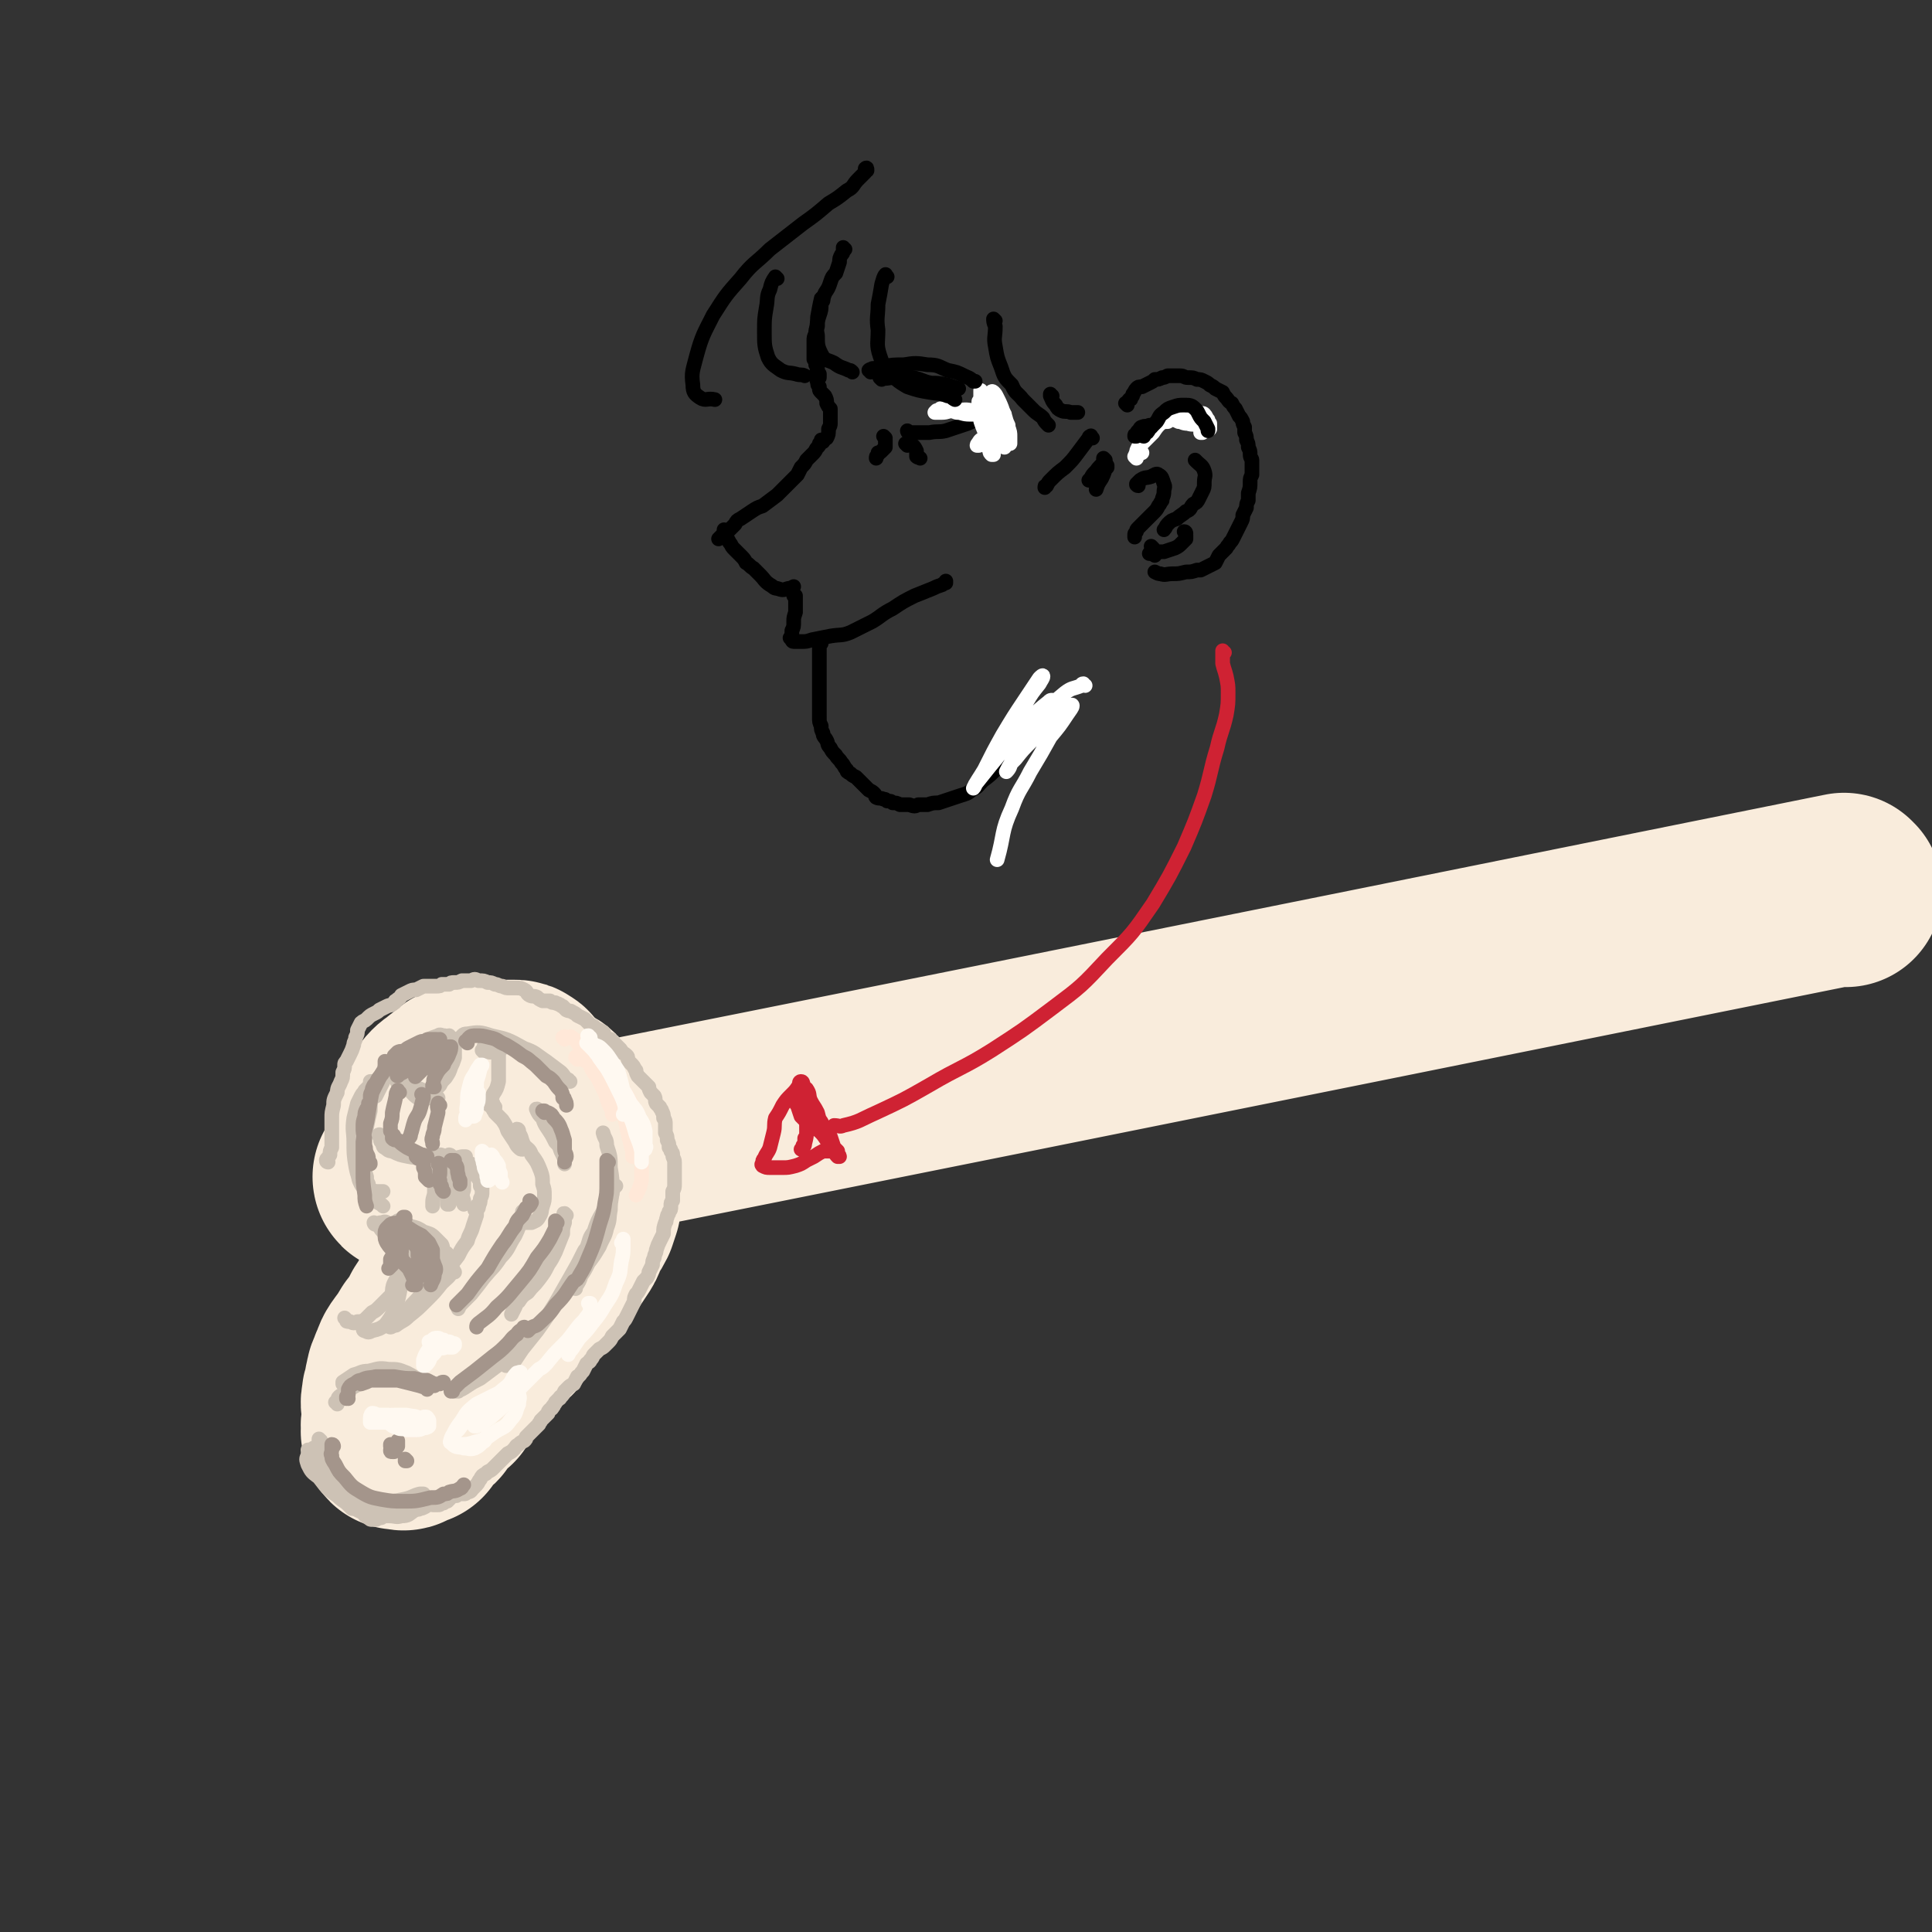 <svg viewBox='0 0 1054 1054' version='1.1' xmlns='http://www.w3.org/2000/svg' xmlns:xlink='http://www.w3.org/1999/xlink'><rect x="0" y="0" width="1054" height="1054" fill="#333333" stroke="none"/><g fill='none' stroke='rgb(249,236,220)' stroke-width='105' stroke-linecap='round' stroke-linejoin='round'><path d='M1007,486c0,0 -1,-1 -1,-1 -782,158 -783,157 -783,157 0,0 0,1 1,0 1,-1 1,-2 2,-4 1,-2 1,-2 2,-4 1,-1 1,-1 1,-3 1,-3 0,-3 1,-5 0,-2 0,-2 1,-4 0,-2 0,-2 1,-4 1,-3 1,-3 2,-5 0,-3 0,-3 1,-6 1,-2 1,-2 3,-4 1,-2 0,-2 2,-4 2,-2 3,-2 5,-4 2,-1 2,-2 4,-3 2,-2 2,-2 4,-2 2,-1 2,-1 4,-1 1,-1 1,-1 2,-1 2,1 2,1 3,2 1,0 1,0 2,0 3,0 3,0 6,-1 3,-1 3,-1 6,-2 2,0 2,0 4,0 2,0 2,0 3,1 1,0 1,1 1,2 1,2 1,2 2,3 0,1 0,1 1,2 2,1 2,1 3,2 2,1 2,0 4,1 1,1 1,1 3,2 2,1 2,1 3,3 2,1 2,1 3,3 2,2 2,2 4,4 1,2 1,2 2,5 1,2 1,2 2,4 0,1 1,1 1,2 1,2 1,2 2,4 1,1 1,1 2,3 1,2 1,2 2,3 0,2 0,2 0,4 0,3 0,3 0,5 1,2 0,2 0,4 1,2 1,1 1,3 0,2 0,2 0,4 0,3 0,3 0,6 -1,3 -1,3 -2,6 -1,2 -1,2 -3,5 -1,2 -1,2 -2,4 -1,3 -1,3 -3,6 -2,3 -2,3 -4,6 -3,4 -3,4 -6,7 -1,1 -1,1 -2,2 -3,3 -3,3 -5,6 -1,1 -1,1 -2,2 -3,3 -3,3 -5,6 -1,1 -1,1 -1,2 -3,4 -3,4 -5,8 -2,3 -2,3 -4,5 0,1 0,1 0,2 -3,2 -3,2 -5,5 -1,1 -1,1 -2,2 -6,4 -6,4 -11,8 -5,4 -5,4 -9,9 -4,4 -4,4 -7,8 -2,2 -3,2 -5,5 -1,1 -1,1 -2,3 -1,2 -1,2 -2,4 -2,3 -2,3 -3,6 -1,1 -1,1 -2,3 0,1 -1,1 -1,2 0,1 0,1 0,1 0,0 0,-1 0,-2 1,-2 2,-2 3,-4 2,-4 2,-4 3,-8 2,-4 2,-4 4,-9 2,-6 3,-6 5,-12 3,-7 3,-7 6,-13 3,-7 2,-7 5,-13 2,-7 2,-7 5,-14 2,-7 2,-7 4,-13 2,-4 2,-4 4,-8 1,-3 1,-3 2,-5 1,-2 1,-2 2,-4 0,0 0,0 0,0 -1,0 -2,0 -2,1 -2,3 -2,3 -4,5 -3,3 -3,3 -6,7 -3,4 -3,4 -6,8 -3,5 -3,5 -6,10 -3,7 -3,7 -7,13 -3,6 -3,6 -7,11 -3,5 -3,5 -6,9 -3,4 -2,4 -4,8 -1,4 -2,3 -2,7 -1,2 -1,3 -1,5 -1,2 -1,2 -1,4 -1,3 0,3 0,6 0,3 0,3 0,6 0,2 -1,2 0,4 0,1 -1,2 0,3 0,0 1,0 1,0 2,0 2,1 3,0 2,-1 2,-1 3,-3 2,-1 1,-1 3,-2 1,-2 2,-2 3,-3 1,-1 2,-1 3,-2 1,-1 1,-1 1,-2 1,-1 1,-1 1,-2 1,-1 0,-1 1,-2 0,-1 0,-1 1,-2 0,0 0,0 1,-1 1,0 1,0 1,0 1,-1 1,-1 2,-1 1,-1 1,-1 2,-1 0,-1 0,-1 1,-2 '/></g>
<g fill='none' stroke='rgb(205,194,181)' stroke-width='8' stroke-linecap='round' stroke-linejoin='round'><path d='M179,634c0,0 -1,0 -1,-1 0,-1 1,-1 2,-3 0,-2 0,-2 1,-4 0,-2 0,-2 0,-4 0,-3 0,-3 0,-5 0,-3 0,-3 0,-7 0,-3 0,-3 1,-7 0,-3 0,-3 2,-7 0,-3 1,-3 2,-6 1,-2 1,-2 1,-5 1,-2 1,-2 1,-4 0,-1 0,-1 1,-2 1,-2 1,-2 2,-4 1,-2 1,-2 2,-5 0,-2 1,-2 1,-4 1,-2 1,-2 1,-4 1,-2 1,-2 2,-4 1,-1 2,-1 3,-2 2,-2 2,-2 4,-3 2,-1 2,-1 3,-2 2,-1 2,-1 4,-2 2,-1 2,0 4,-2 1,0 0,-1 1,-1 2,-2 2,-1 3,-3 2,-1 2,-1 4,-2 2,-1 2,-1 4,-1 2,-1 2,-1 4,-2 2,0 2,0 4,0 1,0 1,0 3,0 2,0 2,0 3,-1 2,0 2,0 4,0 1,-1 1,-1 3,-1 2,0 2,0 4,-1 3,0 3,0 5,0 2,-1 2,-1 4,0 3,0 3,0 5,1 2,0 2,0 4,1 2,0 2,1 4,1 2,1 2,1 4,1 2,0 2,0 4,0 2,0 2,0 4,1 2,1 1,2 3,3 2,1 2,0 4,1 1,1 1,1 3,2 2,0 2,0 4,0 1,1 1,1 3,1 1,1 1,0 2,1 1,0 1,1 2,1 1,1 1,1 2,2 2,1 2,0 3,1 2,1 2,1 3,2 2,1 2,1 4,2 1,1 1,1 2,2 1,1 1,1 3,2 0,0 0,0 1,1 2,1 2,1 4,2 1,1 0,1 1,2 1,1 1,1 2,2 1,0 1,0 1,0 1,1 1,1 1,1 0,1 1,1 1,1 0,1 0,1 1,1 1,1 1,1 2,2 1,1 1,1 1,2 2,1 2,1 3,2 1,1 0,1 1,3 1,1 1,1 2,2 1,1 1,2 2,3 0,1 0,1 1,3 1,1 1,1 2,2 1,1 1,1 2,2 1,1 1,1 2,2 0,1 0,1 1,3 1,1 1,1 2,2 1,2 0,2 1,4 1,1 1,1 2,2 0,1 1,1 1,2 1,2 1,2 1,4 1,1 1,2 1,3 0,3 0,3 0,5 1,2 1,2 1,4 1,2 1,2 1,4 1,1 1,1 1,2 1,1 1,1 1,2 0,2 1,2 1,4 0,2 0,2 0,3 0,2 0,2 0,4 0,3 0,3 0,5 0,2 0,2 -1,4 0,3 0,3 0,5 -1,1 -1,1 -1,3 0,2 0,2 -1,3 0,2 -1,1 -1,3 -1,2 0,2 -1,3 -1,3 -1,3 -1,6 -1,2 -1,2 -2,4 -1,2 -1,2 -2,5 0,2 -1,2 -1,4 -1,2 -1,2 -1,4 -1,2 -1,2 -2,4 0,1 0,1 -1,3 -1,1 -1,1 -2,2 -1,2 -1,2 -2,4 -1,2 -1,2 -2,3 -1,2 -1,2 -1,4 -1,2 -1,2 -2,4 -1,2 -1,2 -2,4 -1,2 -1,2 -2,3 -1,2 -1,2 -2,4 -1,1 -1,1 -2,2 -1,1 -1,1 -2,2 -1,2 -1,2 -2,3 -1,1 -1,1 -2,2 -1,1 -1,1 -3,2 -1,1 -1,1 -3,3 -1,1 0,1 -2,3 0,1 -1,1 -2,2 -1,2 -1,2 -2,4 -2,2 -1,2 -3,3 -1,2 -1,2 -2,4 -2,1 -2,1 -3,2 -1,1 -1,1 -2,2 -1,2 -1,2 -2,3 -1,0 0,1 -1,1 -1,1 -1,1 -2,2 0,1 -1,1 -1,2 -1,0 0,1 -1,1 0,1 0,0 -1,1 0,0 0,0 0,0 -1,1 -1,1 -1,2 -1,1 -1,1 -2,2 0,0 0,0 0,0 -1,1 -1,1 -2,2 0,1 -1,1 -1,2 -1,1 -1,1 -1,1 -1,1 -1,1 -2,2 -1,1 -1,1 -2,2 -1,1 -1,1 -2,2 0,1 0,1 -1,2 -2,1 -2,1 -3,2 -2,1 -1,1 -3,3 -1,1 -1,1 -3,2 -1,1 -1,1 -2,2 -1,1 -1,1 -2,2 -1,1 -1,1 -2,2 -1,1 -1,1 -2,2 -1,1 -1,1 -3,2 0,0 0,0 -1,1 0,0 0,0 0,0 -2,1 -2,1 -3,3 -1,1 -1,2 -2,3 -1,1 -1,1 -2,2 -1,1 -1,2 -3,2 -1,1 -1,1 -2,1 -1,0 -1,0 -2,0 -1,0 -1,0 -2,1 -2,0 -2,0 -3,1 -1,1 -1,1 -2,2 -1,0 -1,0 -2,1 -1,0 -1,0 -2,0 0,1 0,1 -1,1 -1,0 -1,0 -3,0 -1,0 -1,-1 -2,0 -1,0 -1,0 -2,1 0,0 0,0 0,0 -2,1 -2,1 -3,1 -1,1 -1,0 -2,0 -2,0 -2,0 -4,0 -1,0 -1,0 -1,1 -1,0 -1,0 -2,1 -1,1 -1,1 -2,1 0,1 0,1 -1,1 -1,0 -1,0 -2,0 -1,0 -1,0 -2,0 -1,0 -1,0 -2,0 -1,0 -1,0 -1,0 -1,0 -1,0 -2,1 -1,0 -1,0 -2,0 -1,1 0,1 -2,1 0,0 -1,0 -1,0 -1,0 -1,0 -2,-1 -2,-1 -2,-1 -3,-3 -1,-1 -1,-1 -2,-2 -1,0 -1,0 -1,0 -2,0 -2,0 -3,0 -1,-1 -1,-1 -1,-1 -1,-1 -1,-1 -2,-2 -1,-2 -1,-2 -2,-3 0,-3 0,-3 -1,-5 -1,-2 -1,-2 -2,-4 -1,-2 -1,-2 -2,-4 -1,-3 0,-3 -1,-6 0,0 0,0 0,-1 0,-1 0,-1 0,-2 '/><path d='M175,786c0,0 -1,-1 -1,-1 0,0 0,0 0,0 0,3 0,3 0,6 0,3 -1,3 0,6 0,3 0,3 1,6 2,3 2,4 4,7 2,3 2,2 5,5 2,2 3,1 5,3 2,2 2,2 5,4 0,0 0,0 1,1 '/><path d='M174,796c0,-1 -1,-2 -1,-1 2,3 2,4 4,8 3,5 2,6 6,10 3,5 3,5 8,8 4,3 4,3 9,5 3,2 3,1 7,2 '/><path d='M172,791c0,0 0,-1 -1,-1 0,0 -1,1 -1,1 -1,1 -2,1 -2,3 -1,2 -1,2 0,5 2,4 2,4 6,7 4,5 4,6 10,10 4,4 5,3 10,6 5,2 5,2 10,4 4,1 4,1 8,1 4,0 4,1 7,0 4,0 4,-1 7,-3 '/><path d='M169,792c0,0 -1,-1 -1,-1 0,0 0,1 1,2 2,3 2,2 4,5 2,3 2,4 4,7 2,4 2,4 5,8 3,3 3,3 6,5 5,2 6,1 11,1 5,1 5,1 11,0 5,0 5,0 10,-1 5,-1 5,-2 9,-3 1,0 1,0 2,0 '/><path d='M184,766c0,-1 0,-1 -1,-1 0,0 1,0 1,0 0,-1 0,-2 1,-3 1,-1 2,-1 4,-2 3,-3 3,-3 7,-5 4,-2 4,-2 9,-4 4,-1 4,-1 8,-1 '/><path d='M188,755c0,0 -1,-1 -1,-1 0,0 0,1 0,1 0,0 0,-1 0,-1 3,-2 3,-2 6,-4 4,-1 4,-2 8,-2 5,-1 5,-2 11,-1 5,0 5,0 10,2 4,2 3,2 7,4 1,1 1,1 2,1 '/><path d='M250,759c0,0 -1,-1 -1,-1 0,0 0,1 0,1 3,-1 3,-1 6,-3 3,-2 3,-2 7,-4 4,-3 4,-3 8,-6 4,-3 4,-3 8,-6 3,-3 3,-3 6,-6 '/><path d='M277,745c0,0 -1,0 -1,-1 0,0 0,1 0,1 0,0 0,0 0,0 1,0 1,0 1,0 2,-2 2,-1 4,-3 2,-3 2,-3 4,-6 4,-5 4,-5 8,-10 5,-7 5,-7 10,-15 4,-7 4,-7 8,-14 4,-7 4,-7 7,-13 1,-2 1,-2 2,-3 2,-5 1,-5 4,-9 2,-6 2,-6 5,-11 0,-1 1,-1 1,-3 1,-2 1,-3 2,-5 1,-1 1,-1 2,-2 0,-1 0,-1 1,-3 0,0 0,-1 1,-1 0,0 0,0 0,0 '/><path d='M314,703c0,-1 -1,-1 -1,-1 0,-1 0,0 1,0 2,-3 2,-3 3,-6 2,-3 2,-3 4,-7 3,-4 3,-4 6,-9 2,-5 3,-5 4,-10 2,-5 1,-5 2,-10 0,-6 1,-6 1,-11 0,-6 0,-6 -1,-12 0,-6 0,-6 -2,-12 0,-4 -1,-3 -2,-7 '/><path d='M311,590c-1,0 -1,-1 -1,-1 -1,0 0,1 0,1 -2,-2 -2,-3 -4,-5 -4,-3 -4,-3 -8,-6 -6,-4 -6,-5 -12,-7 -9,-5 -9,-5 -18,-7 -6,-2 -7,-2 -13,-1 -3,0 -2,1 -5,3 '/><path d='M246,566c0,0 -1,0 -1,-1 -1,0 -1,1 -1,1 -1,-1 -1,-1 -2,-1 -1,0 -2,-1 -3,0 -3,1 -3,1 -5,2 -5,3 -5,3 -9,5 -4,3 -4,3 -8,7 -3,3 -3,3 -6,7 -2,4 -2,4 -4,8 -1,2 -1,2 -2,4 '/><path d='M211,584c0,0 -1,-1 -1,-1 -1,0 0,1 -1,2 -1,2 -1,1 -2,3 -1,2 -1,2 -2,4 -1,2 -1,3 -2,5 -1,3 -1,3 -2,7 -1,3 -1,3 -2,7 -1,4 0,4 -1,8 -1,3 -1,3 -1,6 0,3 0,3 0,6 0,3 0,3 1,6 1,2 1,2 2,5 0,2 0,2 1,4 0,1 0,1 0,3 0,1 0,1 0,2 0,1 0,1 0,3 0,0 0,0 0,1 0,0 0,0 0,0 0,0 0,0 0,0 0,-2 0,-2 0,-3 0,-2 0,-2 -1,-3 0,-2 0,-2 -1,-4 -1,-3 -1,-3 -1,-7 -1,-3 -1,-3 -1,-7 0,-4 1,-4 1,-7 1,-5 1,-5 2,-9 1,-5 1,-5 2,-9 0,-4 0,-4 1,-8 0,-2 0,-2 0,-5 0,-1 0,-1 0,-3 0,0 -1,0 -1,0 0,1 0,2 -1,3 -1,1 -1,1 -2,2 -1,2 -1,1 -2,3 -1,2 -1,2 -2,4 -1,4 -1,4 -2,8 -1,7 0,7 0,13 0,6 0,7 1,13 1,5 1,5 4,10 1,3 2,3 4,6 2,2 2,2 4,4 2,1 2,1 3,2 '/><path d='M197,632c0,0 -1,-1 -1,-1 -1,2 0,3 0,6 0,4 -1,4 0,7 1,2 1,3 3,4 3,2 3,1 6,2 2,0 2,0 4,0 '/><path d='M218,592c0,0 -1,-1 -1,-1 0,0 0,0 0,0 0,0 0,0 0,0 0,-1 -1,-1 0,-1 1,0 1,0 2,0 1,1 1,1 2,3 2,1 2,2 4,3 3,1 3,0 5,1 2,0 2,0 3,0 2,-1 2,0 4,-1 1,-2 1,-2 3,-4 1,-2 1,-2 3,-4 1,-2 1,-2 2,-4 0,-1 0,-1 1,-2 0,-1 0,-1 0,-1 0,-1 0,-1 -1,-1 0,-1 0,-1 0,-2 0,-1 0,-1 0,-2 0,0 0,0 0,0 0,0 0,0 0,1 0,0 0,0 0,1 0,1 -1,1 -1,1 0,0 1,0 1,0 1,-1 1,-1 1,-2 1,-1 1,-1 1,-2 0,-1 0,-1 0,-2 0,0 1,0 1,0 0,-1 0,-1 0,-1 0,0 0,0 0,-1 0,0 0,0 0,0 0,0 0,0 0,0 0,1 0,1 0,2 0,2 0,2 0,4 -1,3 -1,3 -2,5 -1,3 -1,3 -3,6 -2,2 -2,2 -4,5 -2,1 -2,1 -3,2 -1,1 -2,0 -3,0 -2,0 -2,0 -4,-1 -2,0 -2,0 -3,-1 -1,0 -1,0 -2,-1 0,0 0,0 -1,0 -1,0 -1,0 -1,-1 -1,0 -1,0 -1,0 0,-1 0,-1 -1,-1 0,-1 0,-1 0,-1 0,0 0,0 0,0 0,0 0,0 0,0 0,1 0,1 0,1 1,2 1,2 2,3 3,3 3,4 6,6 3,1 3,0 6,0 2,0 2,0 5,0 '/><path d='M208,620c-1,0 -1,-1 -1,-1 -1,0 0,1 0,1 1,1 0,2 1,3 1,1 2,1 4,2 3,2 3,2 6,3 3,2 4,1 7,2 4,1 4,1 8,1 3,0 3,0 6,0 2,0 2,0 4,0 '/><path d='M210,626c0,0 -1,-1 -1,-1 0,0 0,1 1,1 1,1 2,2 4,2 4,2 4,2 9,3 5,1 5,0 11,1 5,0 5,0 11,0 3,0 3,0 7,-1 1,0 1,0 2,0 '/><path d='M246,631c0,0 -1,-1 -1,-1 0,0 1,0 1,1 3,1 3,1 5,2 3,1 3,1 6,2 2,2 2,2 3,4 1,2 1,2 1,4 1,1 1,1 1,3 0,1 0,1 0,1 '/><path d='M263,642c0,-1 -1,-1 -1,-1 0,0 0,0 0,1 1,1 1,1 1,3 0,3 0,3 0,5 0,2 0,2 -1,4 0,2 0,2 -1,4 0,0 0,0 0,0 -1,1 -1,1 -2,2 0,0 0,0 0,0 '/><path d='M241,631c0,-1 0,-1 -1,-1 0,0 0,0 0,0 -1,2 -1,2 -1,3 -1,2 -1,2 -1,4 -1,3 0,3 -1,6 0,4 0,4 0,7 0,3 -1,3 -1,6 0,1 0,1 0,2 0,0 0,0 0,0 '/><path d='M247,636c0,0 -1,-1 -1,-1 0,0 1,1 1,2 0,3 0,3 0,6 -1,3 -1,3 -2,6 0,3 0,3 -1,6 0,1 0,2 0,2 1,0 1,0 1,0 1,-2 1,-3 2,-5 '/><path d='M255,639c-1,0 -1,0 -1,-1 -1,0 0,1 0,1 0,0 0,0 0,0 -1,2 0,3 -1,5 0,3 0,3 0,5 -1,3 -1,3 0,6 0,1 0,1 0,2 '/><path d='M264,574c0,0 0,0 -1,-1 0,0 1,1 1,1 0,0 0,-1 0,-1 0,-1 0,-1 0,-1 0,-1 0,-1 0,-1 1,0 1,0 1,0 0,1 0,1 1,1 0,1 0,1 1,2 0,0 0,0 1,0 1,0 1,0 1,0 1,0 1,0 1,-1 '/><path d='M273,573c0,-1 -1,-1 -1,-1 0,0 0,0 0,0 0,0 0,0 0,0 0,1 0,1 0,1 0,1 0,1 0,2 0,3 0,3 0,6 0,4 0,5 0,9 -1,4 -1,4 -3,7 -1,3 -1,3 -2,5 0,1 0,1 0,1 0,0 0,0 1,0 0,0 0,0 1,-1 0,0 0,0 0,0 0,1 0,1 0,2 0,0 0,0 0,0 0,0 0,1 0,1 0,0 0,-1 1,-1 '/><path d='M270,604c0,0 -1,-1 -1,-1 0,0 0,0 0,1 0,0 0,0 0,1 0,1 1,1 1,2 2,2 2,2 4,4 2,3 2,3 3,6 2,3 2,3 4,6 1,2 1,2 2,3 1,1 1,1 2,1 '/><path d='M283,617c0,0 0,-1 -1,-1 0,0 1,1 1,2 2,3 1,3 3,7 2,2 3,2 4,5 3,4 3,4 5,9 1,3 1,3 1,7 1,3 1,3 1,6 0,3 0,3 -1,6 -1,3 0,3 -2,6 -1,2 -2,2 -4,3 -1,0 -1,0 -3,0 '/><path d='M294,606c-1,0 -1,-1 -1,-1 -1,0 0,0 0,1 0,0 0,0 0,0 1,2 1,2 3,4 1,3 1,3 3,6 2,3 2,3 4,7 2,2 2,2 3,5 1,2 1,2 2,4 0,2 0,2 0,3 0,0 0,0 0,0 '/><path d='M309,663c-1,-1 -1,-1 -1,-1 -1,0 0,0 0,1 0,2 0,2 0,4 -1,3 -1,3 -1,6 -2,5 -2,5 -4,10 -2,4 -2,4 -4,7 -2,4 -2,4 -5,8 -3,4 -3,3 -6,7 -3,2 -3,2 -5,5 -2,1 -1,1 -2,3 -1,2 -1,2 -2,4 '/><path d='M286,662c0,0 -1,-1 -1,-1 0,1 1,2 0,3 -2,5 -2,6 -4,10 -4,6 -3,7 -8,12 -4,6 -4,5 -9,11 -3,4 -3,4 -7,9 -2,2 -2,2 -5,5 -1,1 -1,1 -2,3 '/><path d='M261,659c0,0 -1,-2 -1,-1 0,1 0,2 0,5 -1,3 -1,3 -2,6 -1,4 -2,4 -3,8 -3,4 -3,4 -5,8 -3,4 -3,4 -7,8 -2,1 -2,1 -5,2 -2,1 -2,0 -3,1 -2,0 -2,0 -3,1 '/><path d='M205,668c0,0 -1,-1 -1,-1 0,0 0,1 1,1 1,0 1,-1 3,-1 1,0 2,-1 3,0 2,1 1,1 2,3 2,2 2,2 4,5 1,3 1,3 2,6 1,4 1,4 1,7 0,3 1,3 0,7 -1,3 -1,3 -2,5 -2,3 -1,3 -3,5 -2,2 -2,2 -4,4 -2,2 -2,2 -4,4 -2,2 -2,2 -4,3 -2,2 -2,2 -4,4 -2,1 -2,1 -4,1 -2,1 -2,1 -4,0 -2,0 -2,0 -2,-1 -1,-1 -1,-1 -1,-1 '/><path d='M208,669c0,0 -1,-1 -1,-1 0,2 1,3 3,5 2,3 2,3 4,7 2,3 3,3 4,7 1,4 1,4 1,8 0,5 0,5 -1,10 -1,5 -1,5 -3,10 -2,4 -2,4 -5,8 -3,2 -3,2 -7,3 -2,1 -2,1 -4,0 -1,0 -1,-1 -1,-2 '/><path d='M218,667c0,0 -1,-1 -1,-1 0,0 0,0 0,0 3,2 4,1 7,3 4,1 4,1 7,3 3,1 4,1 6,3 2,2 2,2 4,4 1,2 0,2 1,4 1,0 1,0 2,1 0,1 0,1 1,1 0,0 0,0 0,1 0,0 0,0 0,0 0,0 0,-1 -1,0 -1,0 -1,0 -3,1 -2,1 -2,1 -5,3 -2,2 -2,2 -3,4 -1,1 -1,1 -2,2 0,0 0,0 0,1 0,0 0,-1 0,-1 0,-1 0,-1 0,-2 1,-3 1,-3 2,-5 1,-2 1,-2 1,-5 1,-1 1,-2 0,-3 0,-1 -1,-1 -2,-2 -1,0 -1,0 -2,0 -1,0 -1,-1 -2,0 -1,1 -1,1 -2,2 -2,3 -2,3 -4,6 -2,4 -1,4 -3,9 -2,3 -2,3 -4,7 0,1 -1,2 -1,2 0,-1 0,-3 1,-5 2,-4 3,-4 6,-8 3,-5 3,-5 7,-8 2,-2 2,-2 4,-4 1,0 2,0 2,0 1,3 0,3 0,6 -2,3 -2,3 -4,6 -2,3 -2,3 -4,5 -1,1 -1,1 -1,3 '/><path d='M234,699c0,0 -1,-1 -1,-1 -1,0 0,1 -1,2 -1,3 -1,3 -2,6 -4,5 -4,4 -7,8 -4,4 -4,4 -8,8 -1,1 -1,2 -2,2 -1,0 0,-1 0,-3 '/><path d='M248,694c0,0 -1,-1 -1,-1 0,0 1,0 0,0 -2,4 -3,4 -6,7 -4,5 -4,5 -8,9 -5,5 -5,5 -10,9 -3,3 -3,2 -7,5 '/></g>
<g fill='none' stroke='rgb(164,149,139)' stroke-width='8' stroke-linecap='round' stroke-linejoin='round'><path d='M228,632c0,-1 -1,-1 -1,-1 0,-1 0,0 0,0 1,0 1,-1 1,-1 1,0 2,0 2,0 1,1 0,2 1,3 0,2 0,2 0,4 1,2 1,2 1,5 1,1 1,1 2,2 '/><path d='M240,636c0,-1 -1,-1 -1,-1 0,-1 1,0 1,0 0,1 0,1 0,2 0,1 0,1 0,3 0,2 -1,2 0,4 0,1 0,1 0,2 1,1 1,1 1,2 0,1 0,1 1,2 '/><path d='M247,634c0,0 -1,-1 -1,-1 0,0 0,0 1,0 0,1 0,0 1,0 0,2 0,2 1,3 1,2 0,2 1,5 0,1 0,1 1,3 0,1 0,1 0,1 0,0 0,0 0,1 '/><path d='M221,665c0,-1 -1,-1 -1,-1 0,0 1,0 1,0 0,1 -1,1 -1,2 -1,3 -1,3 -2,5 0,3 0,3 -1,6 -1,3 -1,3 -2,6 0,2 -1,2 -2,4 0,2 0,2 0,4 -1,1 -1,1 -1,1 0,0 0,0 0,0 1,-1 1,-1 2,-2 0,-1 0,-1 0,-2 0,-3 0,-3 1,-5 0,-2 0,-2 0,-3 1,-1 0,-1 0,-2 0,-2 0,-2 0,-4 0,-2 0,-2 0,-4 1,-1 1,-1 1,-2 1,0 1,-1 1,-1 1,0 1,0 2,1 2,1 1,1 3,3 2,2 2,2 4,3 2,1 3,1 4,3 1,1 1,1 1,3 0,2 0,2 -1,3 0,2 0,2 -1,4 -1,2 -1,2 -3,3 -1,1 -1,1 -2,2 0,0 0,0 -1,0 -1,-1 -1,-1 -2,-2 -1,-1 -1,-1 -1,-2 -1,-1 -1,-1 -1,-3 0,-1 -1,-1 0,-2 0,-2 0,-2 1,-4 1,-1 1,-1 2,-2 1,0 1,0 2,-1 1,0 1,0 3,0 2,1 2,1 3,2 2,2 3,2 4,4 1,2 1,2 1,4 1,2 1,2 1,4 -1,2 -1,2 -2,3 -1,2 -1,2 -2,2 -2,1 -2,1 -4,1 -1,0 -2,0 -3,-1 -1,-1 -1,-2 -2,-4 -2,-2 -2,-2 -4,-4 -1,-2 -1,-2 -2,-5 -1,-1 -1,-1 -1,-3 0,-1 0,-1 0,-2 1,-1 1,-1 2,-1 1,-1 1,-1 2,-1 1,0 2,-1 3,0 2,1 3,2 4,4 1,3 1,3 1,6 1,3 1,3 0,6 0,2 0,2 -1,4 -1,1 -1,1 -1,2 -1,0 -1,-1 -1,-1 -1,-2 -1,-2 -2,-4 -1,-2 -1,-2 -3,-4 -2,-3 -2,-3 -4,-5 -3,-2 -3,-2 -5,-5 -1,-2 -1,-2 -1,-5 0,-1 0,-2 1,-3 1,-1 1,-1 2,-2 2,-1 2,-1 4,0 3,0 3,1 6,2 3,2 3,2 7,4 2,2 2,2 4,4 1,2 1,2 2,4 0,1 0,1 0,2 0,1 0,1 0,2 -1,1 -1,1 -2,2 -1,1 -1,2 -2,2 -1,0 -1,0 -1,-1 -1,-2 -1,-3 -2,-5 -1,-2 -1,-2 -2,-4 -1,-1 -1,-1 -1,-2 0,-1 0,-1 0,-1 2,0 2,0 4,0 1,1 2,1 3,3 1,2 1,2 2,5 1,2 1,2 2,5 1,2 1,3 0,5 0,3 -1,3 -2,6 '/><path d='M227,701c0,0 -1,-1 -1,-1 0,0 0,1 0,1 0,0 -1,0 -1,0 '/><path d='M211,580c0,0 -1,-1 -1,-1 0,1 0,2 0,4 -2,3 -2,3 -3,5 -2,4 -2,4 -4,8 -1,5 -1,5 -2,11 -1,8 -2,8 -3,16 0,8 0,8 0,16 0,6 0,6 1,13 0,3 0,3 1,6 '/><path d='M202,635c0,-1 0,-1 -1,-1 0,-1 0,-1 0,-2 0,-2 -1,-2 -1,-3 -1,-2 0,-2 -1,-4 0,-2 0,-2 0,-4 -1,-3 -1,-3 -1,-6 0,-3 0,-3 1,-6 0,-2 0,-2 1,-4 1,-1 1,-1 1,-3 1,-1 1,-1 1,-2 0,-1 0,-1 0,-2 0,-1 0,-1 1,-3 0,-1 0,-1 1,-3 1,-1 1,-1 2,-3 1,-2 2,-2 3,-4 1,-1 1,-2 2,-3 1,-2 1,-2 3,-4 1,-1 1,-1 1,-2 1,-1 1,-1 2,-2 2,-1 2,0 4,-1 1,-1 1,-1 3,-2 2,-1 2,-1 4,-2 2,-1 2,-1 4,-1 1,-1 1,-1 2,-1 1,0 1,0 1,0 2,0 2,0 3,0 0,1 0,1 0,1 1,0 0,0 0,1 1,0 1,0 1,1 0,0 0,0 0,1 0,0 0,0 0,0 0,0 0,0 0,0 '/><path d='M240,570c0,0 -1,-1 -1,-1 -1,0 0,0 -1,0 -1,1 -2,0 -3,0 -2,1 -2,1 -4,2 -2,1 -2,1 -4,3 -3,2 -3,1 -5,3 -2,2 -2,2 -4,4 -1,2 -1,2 -1,4 0,1 -1,2 0,2 1,-1 1,-1 3,-2 3,-3 3,-3 6,-6 3,-2 3,-3 5,-6 3,-2 3,-1 5,-3 2,-1 2,-2 3,-2 0,-1 1,-1 1,-1 0,1 0,2 -1,3 -1,3 -2,3 -4,6 -2,4 -2,3 -5,7 -1,2 -1,2 -3,4 0,0 -1,1 0,0 0,0 1,-1 2,-2 2,-2 2,-2 5,-4 2,-3 2,-3 4,-5 2,-2 2,-2 4,-3 1,-1 1,-1 3,-2 0,0 1,0 1,0 0,1 0,2 -1,4 -1,3 -2,3 -3,6 -3,3 -3,3 -5,7 -1,2 0,2 -1,4 0,0 0,1 0,1 0,0 0,0 1,0 0,0 0,0 0,0 '/><path d='M215,620c0,0 0,-1 -1,-1 0,0 1,1 0,1 0,1 0,1 0,1 1,1 1,1 3,1 2,2 2,2 5,4 4,2 4,2 8,4 2,0 2,1 3,1 '/><path d='M218,596c-1,0 -1,-2 -1,-1 -1,1 -1,2 -1,3 -1,5 -1,4 -2,9 0,3 0,3 -1,6 0,2 0,2 0,4 0,0 0,0 0,0 '/><path d='M231,598c0,0 -1,-1 -1,-1 0,0 1,1 1,2 -1,3 -1,4 -2,7 -1,3 -2,3 -3,6 -1,3 -1,4 -2,7 0,1 0,1 -1,2 '/><path d='M240,603c-1,0 -1,-2 -1,-1 -1,2 0,2 0,5 -1,4 -1,4 -2,8 0,3 -1,3 -1,5 -1,2 0,2 0,4 0,0 0,0 0,0 '/><path d='M190,763c0,0 0,-1 -1,-1 0,0 0,0 0,1 0,0 0,-1 0,-1 1,-1 1,-1 1,-1 0,-2 0,-2 0,-3 1,-2 1,-2 3,-3 2,-1 2,-2 4,-2 4,-2 4,-1 8,-2 5,0 5,0 10,0 6,1 6,1 11,1 3,1 3,0 7,1 2,1 2,1 3,2 '/><path d='M197,755c0,0 -1,-1 -1,-1 0,0 1,1 1,1 3,-1 3,-1 5,-2 3,0 4,0 7,0 4,0 4,0 8,0 4,1 4,1 8,2 4,1 4,1 7,2 1,0 0,0 1,1 '/><path d='M237,756c0,-1 -1,-1 -1,-1 0,-1 0,0 0,0 2,0 2,0 4,0 1,-1 1,-1 2,-1 '/><path d='M247,759c0,0 -1,-1 -1,-1 0,0 0,0 0,1 0,0 0,-1 1,-1 2,-2 2,-2 4,-4 4,-3 4,-3 8,-6 5,-4 5,-4 10,-8 4,-3 4,-3 8,-7 2,-2 2,-3 5,-5 1,-2 2,-2 3,-3 1,0 0,-1 1,-1 '/><path d='M290,656c0,0 0,0 -1,-1 0,0 1,1 1,1 0,0 0,0 0,0 -1,2 -1,2 -3,3 -1,2 -1,2 -2,4 -3,3 -3,3 -4,6 -4,5 -3,5 -7,10 -4,6 -4,6 -8,13 -6,7 -6,7 -11,14 -3,3 -3,3 -6,6 '/><path d='M304,667c0,0 -1,-1 -1,-1 0,0 0,0 0,1 0,1 0,2 0,3 -2,4 -2,4 -3,6 -3,5 -3,5 -7,10 -4,7 -4,7 -9,13 -6,7 -6,8 -13,14 -4,5 -5,5 -10,9 -1,1 -1,1 -1,2 '/><path d='M297,607c0,0 -1,-1 -1,-1 0,0 0,0 1,0 1,1 1,1 2,1 2,1 2,1 3,3 2,2 3,3 4,6 1,2 1,3 2,6 0,2 0,2 0,5 0,2 1,2 1,4 0,1 -1,1 -1,3 '/><path d='M255,569c0,0 0,-1 -1,-1 0,0 1,1 1,1 0,0 0,-1 0,-1 0,-1 0,-1 1,-2 1,-1 2,-1 4,-1 3,0 3,0 7,1 5,1 4,2 9,4 5,3 5,3 9,6 4,2 3,2 7,5 3,3 3,3 6,6 2,1 2,1 4,3 2,3 2,3 4,5 1,2 1,2 1,4 1,0 1,0 1,1 1,1 1,2 1,3 0,0 0,0 0,0 '/><path d='M332,634c0,0 -1,-1 -1,-1 0,0 0,1 0,1 0,2 0,2 0,4 0,4 0,4 0,7 0,6 0,6 -1,11 -1,8 -2,8 -4,16 -2,7 -2,7 -5,14 -2,5 -2,5 -5,10 -1,2 -1,2 -3,3 -5,7 -4,7 -10,13 -4,6 -4,5 -9,10 -2,2 -3,1 -5,3 -1,1 -1,1 -1,1 '/><path d='M182,789c0,0 0,-1 -1,-1 0,0 0,0 0,0 0,1 0,1 0,1 0,1 0,1 0,2 0,2 -1,2 0,3 0,2 0,2 2,5 2,4 2,4 5,7 4,5 4,5 9,8 5,3 6,3 11,4 6,1 6,1 12,1 7,0 7,0 15,-2 4,0 4,0 7,-2 2,0 2,0 3,-1 3,-1 3,0 6,-2 1,0 1,-1 2,-2 '/><path d='M214,789c0,0 -1,0 -1,-1 0,0 0,1 0,1 1,1 0,1 0,2 0,1 0,1 1,1 1,0 1,0 1,0 1,-1 1,-2 2,-3 0,-1 0,-1 0,-2 0,-1 0,-1 0,-1 0,0 0,0 0,0 0,0 0,0 0,0 '/><path d='M222,797c0,0 -1,-1 -1,-1 0,0 0,1 1,1 0,0 0,0 -1,0 '/></g>
<g fill='none' stroke='rgb(255,232,216)' stroke-width='8' stroke-linecap='round' stroke-linejoin='round'><path d='M308,567c0,0 -1,-1 -1,-1 1,-1 2,0 3,0 1,0 1,-1 2,0 3,2 3,3 5,6 2,3 2,4 4,7 2,5 2,5 5,9 2,4 2,4 4,8 1,3 1,3 2,6 1,2 1,2 2,4 0,1 0,1 0,2 '/><path d='M315,578c0,-1 -1,-1 -1,-1 0,-1 0,0 1,0 3,1 3,1 5,2 4,2 4,2 7,6 4,3 4,3 7,8 3,4 3,4 5,9 1,4 1,4 2,9 1,4 1,5 2,9 1,4 1,4 2,8 0,1 0,1 0,3 '/><path d='M333,587c0,0 -1,-1 -1,-1 0,0 0,1 0,1 1,1 1,1 2,2 4,4 4,3 7,7 3,5 3,5 5,9 2,5 2,5 3,10 1,5 1,5 1,10 0,4 0,4 0,9 0,5 0,5 0,10 -1,4 -1,4 -3,8 '/></g>
<g fill='none' stroke='rgb(255,249,241)' stroke-width='8' stroke-linecap='round' stroke-linejoin='round'><path d='M322,566c-1,0 -1,-1 -1,-1 -1,0 0,0 0,1 0,0 0,0 0,0 1,2 1,2 2,3 2,2 3,1 5,3 3,3 3,3 5,6 2,3 2,3 4,6 1,3 1,3 2,7 1,4 1,4 1,8 0,3 1,3 1,6 0,1 0,1 -1,3 '/><path d='M321,570c0,0 -1,-1 -1,-1 1,0 1,1 2,2 4,4 4,4 7,9 4,5 4,5 8,11 4,5 4,5 7,11 3,4 3,3 5,8 2,3 2,3 3,7 0,4 0,4 0,8 1,1 0,1 0,2 '/><path d='M326,575c0,0 -1,-1 -1,-1 0,0 0,1 1,1 1,3 2,3 4,6 3,5 3,5 6,11 3,6 3,6 6,13 3,7 3,7 5,14 2,5 2,5 3,9 0,3 0,3 0,6 '/><path d='M340,679c0,0 -1,-1 -1,-1 0,0 0,0 1,0 0,-1 0,-2 0,-2 0,1 0,2 0,3 0,5 0,5 -1,9 -1,6 0,6 -3,12 -2,6 -2,6 -6,12 -3,5 -3,5 -7,10 -3,4 -3,4 -7,8 -2,3 -2,3 -4,6 -1,1 -1,1 -2,3 '/><path d='M322,712c0,0 0,-1 -1,-1 0,0 1,0 1,0 0,2 0,2 0,4 -1,3 -2,3 -3,5 -3,3 -3,3 -6,7 -3,4 -3,4 -7,8 -4,4 -4,4 -8,9 -2,2 -2,2 -4,3 -7,7 -7,7 -14,14 -5,6 -5,6 -11,11 -2,2 -3,2 -5,4 -1,0 -1,0 -2,1 -1,0 -1,0 -2,1 -1,0 -2,0 -1,0 0,-1 1,-2 2,-3 2,-1 2,-1 3,-3 '/><path d='M278,758c0,-1 -1,-1 -1,-1 1,-2 2,-2 4,-4 1,-2 2,-2 3,-4 0,-1 -1,0 -2,0 -3,3 -2,4 -5,7 -5,4 -5,4 -9,8 -5,4 -6,3 -11,8 -4,4 -4,4 -7,8 -2,2 -3,2 -4,5 0,1 -1,2 0,2 2,2 3,1 6,1 5,0 5,-1 10,-2 5,-2 5,-3 10,-6 4,-2 4,-2 7,-6 3,-3 2,-4 4,-8 0,-3 1,-3 0,-5 0,-2 -1,-3 -3,-3 -4,0 -4,1 -8,2 -6,3 -6,3 -12,6 -5,4 -5,4 -8,9 -3,4 -3,4 -5,8 0,2 -1,3 0,5 2,2 3,1 6,2 3,0 3,1 6,0 2,-1 2,-1 4,-3 2,-1 1,-1 3,-3 0,0 0,0 0,-1 '/><path d='M221,775c0,0 -1,-1 -1,-1 0,0 0,0 1,0 0,0 0,0 0,0 0,0 0,0 0,0 0,0 0,0 -1,0 -1,-1 -1,-1 -2,-1 -3,0 -3,0 -6,-1 -3,0 -3,0 -6,0 -2,-1 -2,-1 -3,-1 -1,1 -1,2 -1,3 0,1 0,1 0,2 0,0 0,0 1,0 0,1 0,1 0,0 1,0 1,0 1,0 2,0 2,0 3,0 2,0 2,0 5,0 1,0 1,0 1,0 3,0 3,0 6,0 3,-1 3,-1 6,-1 2,0 2,0 4,-1 1,0 1,0 1,0 1,-1 1,-1 2,-1 1,0 1,0 1,1 1,0 1,1 1,1 0,1 0,2 0,3 -1,1 -2,1 -3,1 -2,1 -2,1 -4,1 -2,0 -2,0 -5,0 -3,-1 -3,0 -5,-1 -3,-1 -3,-1 -5,-3 0,-1 -1,-2 0,-3 0,-1 1,-1 3,-1 4,0 4,0 7,0 4,1 4,0 7,2 3,1 3,1 5,2 '/><path d='M235,733c-1,0 -1,-1 -1,-1 -1,0 -1,0 0,0 0,0 0,0 1,0 3,1 3,1 5,1 3,1 2,1 5,2 1,0 1,0 2,0 1,-1 1,-1 1,-1 0,0 0,0 0,-1 -1,0 -2,0 -3,-1 -2,0 -2,0 -3,-1 -2,0 -2,-1 -3,-1 -2,0 -2,0 -3,1 -2,2 -1,3 -2,5 -2,3 -2,3 -3,6 0,1 0,2 0,3 0,0 0,0 1,0 2,-2 2,-2 3,-5 3,-2 2,-3 5,-5 2,-1 2,-1 4,-2 1,-1 1,-1 1,-1 1,0 1,1 0,1 -1,1 -1,1 -2,2 -2,1 -2,0 -3,0 -2,0 -2,0 -5,0 0,0 0,0 0,0 '/><path d='M260,599c0,0 -1,0 -1,-1 0,-2 1,-2 1,-5 0,-3 0,-3 0,-6 1,-1 1,-2 0,-2 0,0 -1,1 -1,2 -1,3 -1,4 -2,7 -1,4 -1,4 -2,8 0,3 0,3 0,6 -1,1 -1,1 -1,2 0,1 0,1 0,1 1,-2 0,-2 1,-4 2,-4 2,-4 3,-8 2,-5 1,-5 2,-9 1,-3 1,-3 2,-7 0,-1 1,-1 1,-2 0,0 -1,0 -1,0 -2,3 -2,3 -3,5 -2,3 -2,3 -3,7 -1,4 -1,4 -1,8 0,3 -1,4 0,6 1,2 2,2 3,2 1,0 1,0 1,-1 1,-2 1,-2 1,-5 1,-2 1,-2 1,-5 0,-1 0,-2 0,-2 -1,-1 -2,-1 -2,0 -2,2 -1,2 -2,5 -1,3 -1,3 -2,6 '/><path d='M264,629c-1,-1 -1,-1 -1,-1 0,0 0,0 0,0 0,1 0,1 0,3 0,0 0,0 0,1 1,2 0,2 1,3 0,2 0,2 1,4 1,2 0,2 1,4 0,0 0,0 0,1 0,0 0,0 0,0 1,0 1,0 1,-1 0,-1 0,-1 0,-3 0,-2 0,-2 0,-5 0,-2 0,-2 0,-3 0,-1 0,-2 1,-2 1,1 1,1 1,2 2,2 2,2 3,4 0,2 0,2 1,4 0,3 0,3 1,5 '/></g>
<g fill='none' stroke='rgb(0,0,0)' stroke-width='8' stroke-linecap='round' stroke-linejoin='round'><path d='M461,136c0,0 -1,0 -1,-1 0,0 0,1 0,1 0,2 0,2 -1,3 -1,2 -1,2 -1,4 -1,3 -1,3 -2,6 -2,2 -2,2 -3,5 -1,3 -1,3 -3,6 -1,3 -1,3 -2,6 0,3 0,3 -1,6 -1,3 -1,3 -1,6 -1,2 -1,2 -1,4 -1,2 -1,2 -1,4 0,2 0,2 0,4 0,1 0,1 0,3 0,1 0,1 0,3 1,1 1,1 1,3 1,1 1,1 1,3 0,1 0,1 1,2 0,1 0,1 0,2 '/><path d='M446,205c0,0 0,-1 -1,-1 0,0 1,1 1,2 0,1 -1,1 0,2 0,2 0,2 1,3 0,1 0,1 0,1 0,1 0,1 1,2 1,1 1,1 2,2 1,2 1,2 1,4 1,2 1,2 2,3 0,2 0,3 0,5 0,1 0,1 0,3 0,1 0,1 -1,3 0,3 0,3 -1,5 '/><path d='M449,241c0,0 -1,-1 -1,-1 0,0 0,0 0,1 0,0 0,0 -1,1 0,1 0,1 -1,2 -1,1 -1,2 -2,3 -2,2 -2,2 -4,4 -1,2 -1,2 -3,4 -1,2 -1,2 -2,4 -2,2 -2,2 -5,5 -3,3 -3,3 -6,6 -4,3 -4,3 -8,6 -3,1 -3,1 -6,3 -3,2 -3,2 -6,4 -2,1 -2,1 -3,3 -1,1 -1,1 -2,2 -1,1 -1,1 -2,2 -1,1 -1,1 -2,2 -1,0 -1,0 -1,0 -1,1 -1,1 -2,2 '/><path d='M396,290c0,0 -1,-1 -1,-1 0,0 0,0 0,0 1,1 0,1 0,2 1,1 1,1 1,2 1,1 1,1 2,3 1,1 1,2 2,3 2,2 2,2 4,4 2,2 2,2 3,4 2,1 2,2 4,3 2,2 2,2 4,4 2,2 2,3 5,5 2,1 2,2 4,2 3,1 3,1 6,0 1,0 1,0 3,-1 '/><path d='M434,326c0,0 0,-1 -1,-1 0,0 1,0 1,0 0,0 0,0 0,1 0,0 0,0 0,1 0,2 0,2 0,3 0,2 0,2 0,4 -1,3 -1,3 -1,5 0,3 0,3 -1,5 0,2 0,2 0,4 0,0 0,0 0,0 '/><path d='M432,349c0,0 -1,-1 -1,-1 0,0 0,0 1,1 0,0 0,1 1,1 2,0 2,0 4,0 3,0 3,0 6,-1 5,-1 5,-1 10,-2 6,-1 6,0 11,-2 6,-3 6,-3 12,-6 5,-3 5,-4 11,-7 6,-4 6,-4 12,-7 5,-2 5,-2 10,-4 2,-1 2,-1 5,-2 1,-1 1,-1 2,-1 0,0 0,0 0,-1 '/><path d='M448,351c0,0 -1,-1 -1,-1 0,0 0,0 0,1 1,0 0,-1 0,0 0,0 0,0 0,0 0,1 0,1 0,2 0,1 0,1 0,2 0,1 0,1 0,2 0,2 0,2 0,4 0,2 0,2 0,5 0,2 0,2 0,4 0,2 0,2 0,5 0,3 0,3 0,6 0,2 0,2 0,4 0,1 0,1 0,1 0,3 0,3 0,5 0,3 0,3 1,5 0,2 0,2 1,4 0,2 1,2 2,4 1,2 0,2 2,4 1,2 1,2 3,4 1,2 2,2 3,4 2,2 1,2 3,4 0,1 0,1 2,2 1,1 1,1 3,2 2,2 2,2 4,4 1,1 1,1 3,3 2,1 2,1 3,2 1,1 0,1 1,2 2,1 2,0 4,1 1,0 1,0 2,1 2,0 2,0 3,1 2,0 2,0 4,1 3,0 3,0 5,0 3,1 3,1 5,0 3,0 3,0 5,0 3,-1 3,-1 6,-1 3,-1 3,-1 6,-2 3,-1 3,-1 6,-2 3,-1 4,-1 6,-3 4,-2 3,-2 6,-5 4,-3 4,-3 8,-7 3,-4 4,-4 7,-8 3,-3 4,-3 6,-7 3,-3 3,-4 4,-7 1,-3 1,-3 1,-6 '/><path d='M483,239c0,0 -1,-1 -1,-1 0,0 1,1 1,2 0,1 0,1 0,2 0,1 0,1 0,2 -1,1 -1,1 -2,2 -1,1 -1,1 -2,1 0,1 0,1 0,1 -1,1 -1,1 -1,2 '/><path d='M495,243c0,0 -1,-1 -1,-1 0,0 0,0 1,0 1,1 2,0 3,1 1,1 1,1 2,3 0,1 0,1 0,2 0,0 0,0 0,1 1,1 1,0 2,1 0,0 0,0 0,0 '/><path d='M496,236c0,0 -1,-1 -1,-1 0,0 0,1 1,1 2,0 2,0 4,0 4,0 4,0 7,0 5,-1 5,0 9,-1 6,-2 6,-2 12,-4 6,-3 6,-2 12,-5 3,-2 3,-2 6,-5 '/><path d='M615,221c0,0 -1,-1 -1,-1 0,0 0,0 0,0 1,0 1,-1 2,-2 1,0 1,0 1,-1 1,-1 1,-1 1,-2 1,-1 1,-2 2,-3 1,-1 1,-1 3,-1 2,-1 2,-1 4,-2 2,-1 2,-1 3,-2 2,0 2,0 4,-1 1,0 1,0 3,-1 1,0 1,0 3,0 2,0 2,0 4,0 2,0 2,1 4,1 3,0 3,0 5,1 2,0 2,0 4,1 2,1 2,1 3,2 2,1 2,1 3,2 2,1 2,1 4,2 1,2 1,2 2,3 1,1 1,2 3,3 1,2 1,2 2,3 1,2 1,2 2,4 1,1 1,1 2,3 0,1 0,1 1,3 0,2 0,2 0,3 1,2 1,2 1,4 1,2 1,2 1,4 1,2 1,2 1,4 0,2 1,2 1,3 0,2 0,2 0,4 0,2 0,2 0,4 -1,2 -1,2 -1,4 0,3 0,3 -1,6 0,2 0,2 0,4 -1,2 -1,2 -1,4 -1,2 -1,2 -2,4 0,2 0,2 -1,4 -1,2 -1,2 -2,4 -1,2 -1,2 -2,4 -1,2 -1,2 -2,3 -1,2 -1,1 -2,3 -2,2 -2,2 -4,4 -1,2 -1,2 -2,4 -2,1 -2,1 -4,2 -2,1 -2,1 -4,2 -1,0 -1,0 -2,0 -3,1 -3,1 -6,1 -4,1 -4,1 -7,1 -4,0 -4,1 -7,0 -1,0 -1,0 -3,-1 '/></g>
<g fill='none' stroke='rgb(255,255,255)' stroke-width='8' stroke-linecap='round' stroke-linejoin='round'><path d='M542,220c0,0 -1,-1 -1,-1 0,0 1,0 1,0 0,1 -1,2 -1,3 1,2 0,2 1,5 2,4 2,4 4,8 1,2 1,2 2,4 1,2 1,2 1,3 1,0 1,0 1,0 1,0 1,0 1,0 0,-2 0,-2 0,-4 0,-2 0,-2 -1,-5 0,0 0,0 0,-1 -2,-4 -1,-4 -3,-8 -1,-3 -1,-3 -3,-7 -1,-2 -1,-2 -2,-3 0,0 -1,-1 -1,0 -1,1 0,2 0,4 0,5 1,5 1,9 1,4 1,4 1,9 1,3 1,3 0,6 0,1 0,1 0,2 0,0 0,0 0,0 0,-1 1,-1 1,-2 0,-2 0,-2 0,-5 0,-3 0,-3 -1,-6 0,-3 -1,-3 -2,-6 0,-4 0,-4 -1,-7 0,-2 0,-2 0,-3 0,-1 1,-1 1,-1 1,2 1,3 2,5 1,5 1,5 2,10 1,4 1,4 2,8 1,3 1,3 1,5 0,1 0,1 0,2 0,0 0,0 0,0 0,-1 0,-1 0,-2 -1,-3 -1,-3 -2,-5 -1,-3 -2,-3 -4,-6 -1,-4 -2,-4 -3,-7 -1,-2 -1,-2 -2,-5 -1,-1 -1,-2 -2,-3 0,0 0,2 -1,3 0,3 0,3 0,6 1,5 1,5 3,10 1,3 1,3 2,7 0,2 0,2 1,4 0,1 0,1 1,2 0,0 1,0 1,0 0,-1 0,-2 0,-4 1,-3 1,-3 0,-5 0,-4 -1,-4 -2,-8 -1,-4 -1,-4 -3,-8 -1,-3 0,-3 -1,-7 -1,-2 -1,-3 -1,-3 0,0 0,1 0,3 0,4 0,4 1,8 1,4 1,4 3,9 0,3 0,3 1,7 0,1 0,1 1,2 0,0 0,1 0,1 0,-1 0,-1 1,-2 0,-2 0,-2 0,-3 0,-3 0,-3 -1,-5 0,-2 -1,-2 -1,-4 -1,-1 -1,-1 -1,-3 0,0 0,0 -1,0 0,-1 0,-1 -1,-2 -2,-1 -2,0 -3,0 0,0 0,0 -1,0 -1,0 -2,0 -3,0 -1,0 -1,1 -2,1 -1,0 -1,0 -2,0 0,0 0,0 0,0 2,-1 2,-1 4,-1 3,-1 3,-1 5,-1 2,0 2,0 4,0 0,0 0,0 0,0 1,1 1,1 0,1 -1,1 -2,1 -4,1 -3,1 -3,1 -6,1 -4,0 -4,-1 -7,-1 -3,-1 -3,-1 -5,-1 -2,-1 -2,-1 -4,-1 -1,1 -1,1 -2,1 -1,1 -1,1 -1,1 1,0 2,0 4,0 3,0 3,-1 7,-1 4,0 5,-1 9,0 3,0 3,0 7,1 2,0 2,1 4,1 2,0 2,0 4,0 1,0 1,0 2,0 1,0 1,0 1,0 0,0 0,0 0,0 0,1 0,1 -1,1 -1,2 -1,1 -3,3 -1,1 -1,1 -2,2 -2,3 -2,3 -4,5 -1,2 -1,2 -3,3 -1,1 -1,1 -1,2 -1,0 -1,1 -1,1 0,0 1,0 1,0 2,-1 2,-1 4,-2 0,-1 0,-1 1,-1 '/><path d='M620,250c0,0 -1,-1 -1,-1 0,0 0,0 0,0 1,0 0,-1 1,-2 0,-1 0,-1 1,-3 2,-2 2,-2 4,-4 2,-2 2,-2 4,-4 2,-3 2,-3 4,-5 2,-1 2,-1 4,-1 1,-1 1,-1 2,-1 2,0 2,0 4,1 2,0 2,1 5,1 3,1 3,0 6,1 1,0 2,0 2,1 1,1 0,1 0,3 0,0 -1,0 -1,0 '/><path d='M623,247c0,0 -1,-1 -1,-1 0,0 0,1 0,1 0,-1 0,-1 0,-2 0,-1 0,-1 0,-2 0,-1 0,-1 0,-2 0,-1 0,-1 1,-3 1,-1 1,-2 3,-3 2,-2 2,-2 5,-4 3,-1 3,-1 6,-3 2,-1 2,-1 3,-2 1,0 1,0 2,0 0,0 0,0 1,-1 1,0 1,0 1,0 1,0 1,0 2,0 2,-1 2,-1 4,-1 0,0 0,0 1,0 1,0 1,1 2,1 1,0 1,0 1,0 2,1 2,0 3,1 1,1 1,2 2,3 0,1 0,1 1,2 0,2 0,2 0,3 '/></g>
<g fill='none' stroke='rgb(0,0,0)' stroke-width='8' stroke-linecap='round' stroke-linejoin='round'><path d='M628,233c0,0 0,-1 -1,-1 0,0 0,0 0,0 -2,1 -2,0 -4,1 -1,0 -1,1 -2,2 -1,1 -1,1 -1,2 -1,0 -1,0 -1,1 0,0 1,0 1,0 '/><path d='M624,238c0,0 -1,0 -1,-1 0,0 0,1 1,1 0,0 0,-1 0,-1 2,-1 2,-1 3,-3 2,-2 2,-2 4,-4 2,-3 1,-3 4,-5 2,-2 2,-2 5,-3 3,-1 3,-1 6,-1 3,0 4,0 6,2 1,1 1,1 2,3 1,2 1,2 3,4 1,2 1,2 2,4 0,0 0,0 0,1 '/><path d='M621,265c-1,0 -1,-1 -1,-1 0,0 0,1 0,0 1,-1 1,-1 2,-2 3,-2 3,-1 6,-2 2,-1 3,-2 4,-1 2,1 2,2 3,5 1,2 0,2 0,4 0,3 -1,3 -1,5 -1,1 -1,2 -2,3 -1,2 -1,2 -3,4 -2,2 -2,2 -4,4 -2,2 -2,2 -4,4 -1,1 -1,1 -1,2 -1,1 -1,1 -1,2 0,0 0,0 0,1 '/><path d='M653,252c0,0 -1,-1 -1,-1 0,0 0,0 1,1 2,2 3,2 4,5 1,3 0,3 0,6 0,3 0,3 -1,5 -1,2 -1,2 -2,4 -1,2 -1,2 -3,3 -2,2 -1,3 -4,4 -2,2 -3,2 -5,4 -3,1 -3,1 -5,3 -1,1 -1,2 -2,3 '/><path d='M647,291c0,0 0,-1 -1,-1 0,0 1,1 1,2 0,1 0,1 0,2 -1,1 -1,1 -2,2 -2,2 -2,2 -4,3 -3,1 -3,1 -6,2 -3,0 -3,0 -6,0 -1,0 -1,0 -2,1 '/><path d='M629,299c0,0 0,0 -1,-1 0,0 1,1 1,1 0,0 0,0 0,1 1,1 1,1 1,3 '/></g>
<g fill='none' stroke='rgb(207,34,51)' stroke-width='8' stroke-linecap='round' stroke-linejoin='round'><path d='M668,356c-1,0 -1,-1 -1,-1 0,0 0,0 0,1 0,3 0,3 0,6 1,4 1,3 2,7 1,5 1,5 1,9 0,6 0,6 -1,12 -2,9 -3,9 -5,18 -4,13 -3,13 -7,26 -5,14 -5,14 -11,28 -8,16 -8,16 -17,31 -11,16 -11,16 -25,30 -14,15 -14,15 -30,27 -16,12 -16,12 -33,23 -16,10 -17,9 -34,19 -14,8 -14,8 -29,15 -9,4 -9,5 -18,7 -2,1 -2,0 -5,0 '/><path d='M439,594c-1,0 -1,-1 -1,-1 0,0 0,0 0,0 1,1 1,1 2,1 2,3 1,3 2,6 2,4 2,3 4,7 1,4 1,4 3,7 1,4 1,4 3,7 1,3 1,3 3,5 1,1 1,1 2,2 0,1 0,1 0,1 0,0 0,0 0,0 -1,-2 -1,-2 -2,-3 -1,-3 -1,-3 -2,-6 -3,-4 -3,-4 -5,-8 -3,-4 -3,-5 -5,-9 -1,-4 -2,-4 -3,-7 -1,-2 -1,-2 -2,-5 0,0 0,-1 -1,-1 -1,0 -1,1 -1,2 -2,3 -2,3 -4,5 -3,3 -3,3 -5,6 -2,4 -2,4 -4,7 -1,4 0,4 -1,8 -1,4 -1,4 -2,8 -1,3 -2,3 -3,6 -1,1 -1,1 -1,3 -1,0 0,1 0,1 2,1 2,1 4,1 3,0 3,0 7,0 3,0 3,0 7,-1 3,-1 3,-1 6,-3 2,-1 2,-1 4,-2 3,-2 3,-2 5,-3 3,0 3,0 6,0 1,1 1,1 2,2 1,0 1,1 1,1 0,0 -1,0 -1,0 -2,-2 -1,-2 -3,-4 -1,-3 -1,-3 -3,-5 -2,-3 -2,-3 -4,-5 -3,-2 -3,-2 -6,-4 -2,-2 -2,-2 -4,-4 -1,-3 -1,-3 -2,-6 -1,-1 -1,-1 0,-2 0,0 1,0 1,0 2,3 2,4 3,7 1,4 1,4 1,9 0,3 0,3 -1,7 0,2 -1,1 -1,3 -1,0 -1,0 -1,0 1,-1 1,-1 1,-2 1,-1 1,-1 1,-3 0,0 0,0 0,-1 0,0 0,0 0,0 0,0 0,0 0,1 '/></g>
<g fill='none' stroke='rgb(0,0,0)' stroke-width='8' stroke-linecap='round' stroke-linejoin='round'><path d='M473,93c0,-1 0,-2 -1,-1 0,0 0,1 0,2 -2,2 -2,2 -4,4 -3,3 -2,4 -6,6 -5,4 -5,4 -10,7 -7,6 -7,6 -14,11 -9,7 -9,7 -18,14 -8,8 -9,7 -16,16 -8,9 -8,9 -15,20 -5,10 -6,11 -9,22 -2,8 -3,9 -2,16 0,4 1,5 4,7 3,2 4,0 8,1 '/><path d='M424,152c0,0 -1,-1 -1,-1 -2,3 -2,3 -3,7 -2,4 -1,5 -2,10 -1,6 -1,6 -1,13 0,7 0,8 2,14 2,4 3,4 7,7 4,2 4,1 8,2 3,1 3,0 5,1 '/><path d='M449,164c0,0 -1,-2 -1,-1 -1,4 -1,5 -2,10 0,5 -1,5 0,10 0,5 0,6 2,10 2,4 3,3 7,5 4,3 4,2 8,4 1,0 1,0 2,1 '/><path d='M484,151c-1,-1 -1,-2 -1,-1 -1,1 -1,2 -2,5 -1,6 -1,6 -2,11 0,7 -1,7 0,14 0,7 -1,8 1,14 2,6 2,6 6,10 4,4 4,4 9,7 6,2 6,2 12,3 5,1 5,0 10,2 2,0 2,1 4,2 '/><path d='M475,203c0,-1 -1,-1 -1,-1 1,-1 1,0 2,-1 3,0 3,-1 6,-1 5,-1 5,-1 11,-1 6,-1 7,-1 13,0 6,0 6,1 11,3 5,1 5,1 9,3 2,1 3,1 5,3 0,0 0,0 1,0 '/><path d='M481,207c0,0 -1,-1 -1,-1 0,0 0,0 0,0 4,1 4,0 8,0 5,0 5,0 10,0 5,1 5,2 10,3 4,0 4,0 9,1 3,1 3,1 6,2 '/><path d='M543,175c0,0 -1,-1 -1,-1 0,1 0,2 1,4 0,6 -1,6 0,11 1,6 1,6 3,11 2,6 2,6 6,10 2,5 3,4 6,8 3,3 3,3 6,6 2,2 3,2 5,4 1,2 1,2 3,4 '/><path d='M574,216c-1,0 -1,0 -1,-1 0,0 0,1 0,1 1,2 1,3 3,5 1,2 1,2 3,3 2,1 3,0 5,1 2,0 2,0 4,0 0,0 0,0 0,0 '/><path d='M596,239c-1,-1 -1,-2 -1,-1 -1,0 -1,1 -1,1 -3,4 -3,4 -6,8 -3,4 -3,4 -7,8 -4,3 -4,3 -8,7 -1,1 -1,1 -2,3 -1,0 -1,0 -1,1 '/><path d='M603,251c0,0 -1,-1 -1,-1 0,0 0,1 0,2 -1,2 -2,2 -4,5 -2,2 -2,2 -3,4 -1,1 -1,1 -1,1 0,0 1,0 2,-1 1,-1 1,-1 2,-3 0,0 0,0 1,-1 '/><path d='M604,255c0,0 0,-1 -1,-1 0,0 1,0 1,0 0,1 0,1 -1,2 -1,3 -1,3 -2,5 -2,3 -2,3 -3,6 '/></g>
<g fill='none' stroke='rgb(255,255,255)' stroke-width='8' stroke-linecap='round' stroke-linejoin='round'><path d='M592,374c-1,0 -1,-1 -1,-1 -1,0 -1,1 -1,1 -5,2 -5,1 -9,4 -6,5 -6,5 -11,10 -7,6 -7,6 -13,11 -4,5 -4,5 -8,10 -2,1 -2,2 -3,2 0,0 0,-1 1,-2 1,-3 1,-3 2,-6 2,-5 2,-5 5,-9 3,-5 3,-6 6,-11 3,-5 3,-5 7,-10 1,-2 2,-3 2,-4 0,-1 -1,0 -2,1 -4,6 -4,6 -8,12 -6,9 -6,9 -12,19 -5,9 -5,9 -10,19 -3,5 -4,6 -6,10 0,0 1,-1 1,-2 4,-5 4,-5 8,-10 6,-7 6,-8 12,-15 5,-5 5,-6 10,-11 5,-5 5,-5 10,-9 1,-1 1,-1 2,-1 0,0 0,0 0,0 -1,3 -1,3 -3,6 0,1 0,1 -1,3 -5,6 -5,6 -9,12 -5,6 -5,6 -9,12 -1,3 -1,4 -3,6 0,0 0,0 0,0 2,-4 2,-4 5,-7 4,-5 4,-5 9,-10 5,-5 5,-5 11,-10 4,-4 4,-4 8,-7 2,-2 3,-3 3,-2 0,1 -1,2 -3,5 -4,6 -4,6 -9,12 -5,9 -5,9 -11,19 -5,10 -6,9 -10,20 -6,13 -4,14 -8,28 '/></g>
</svg>